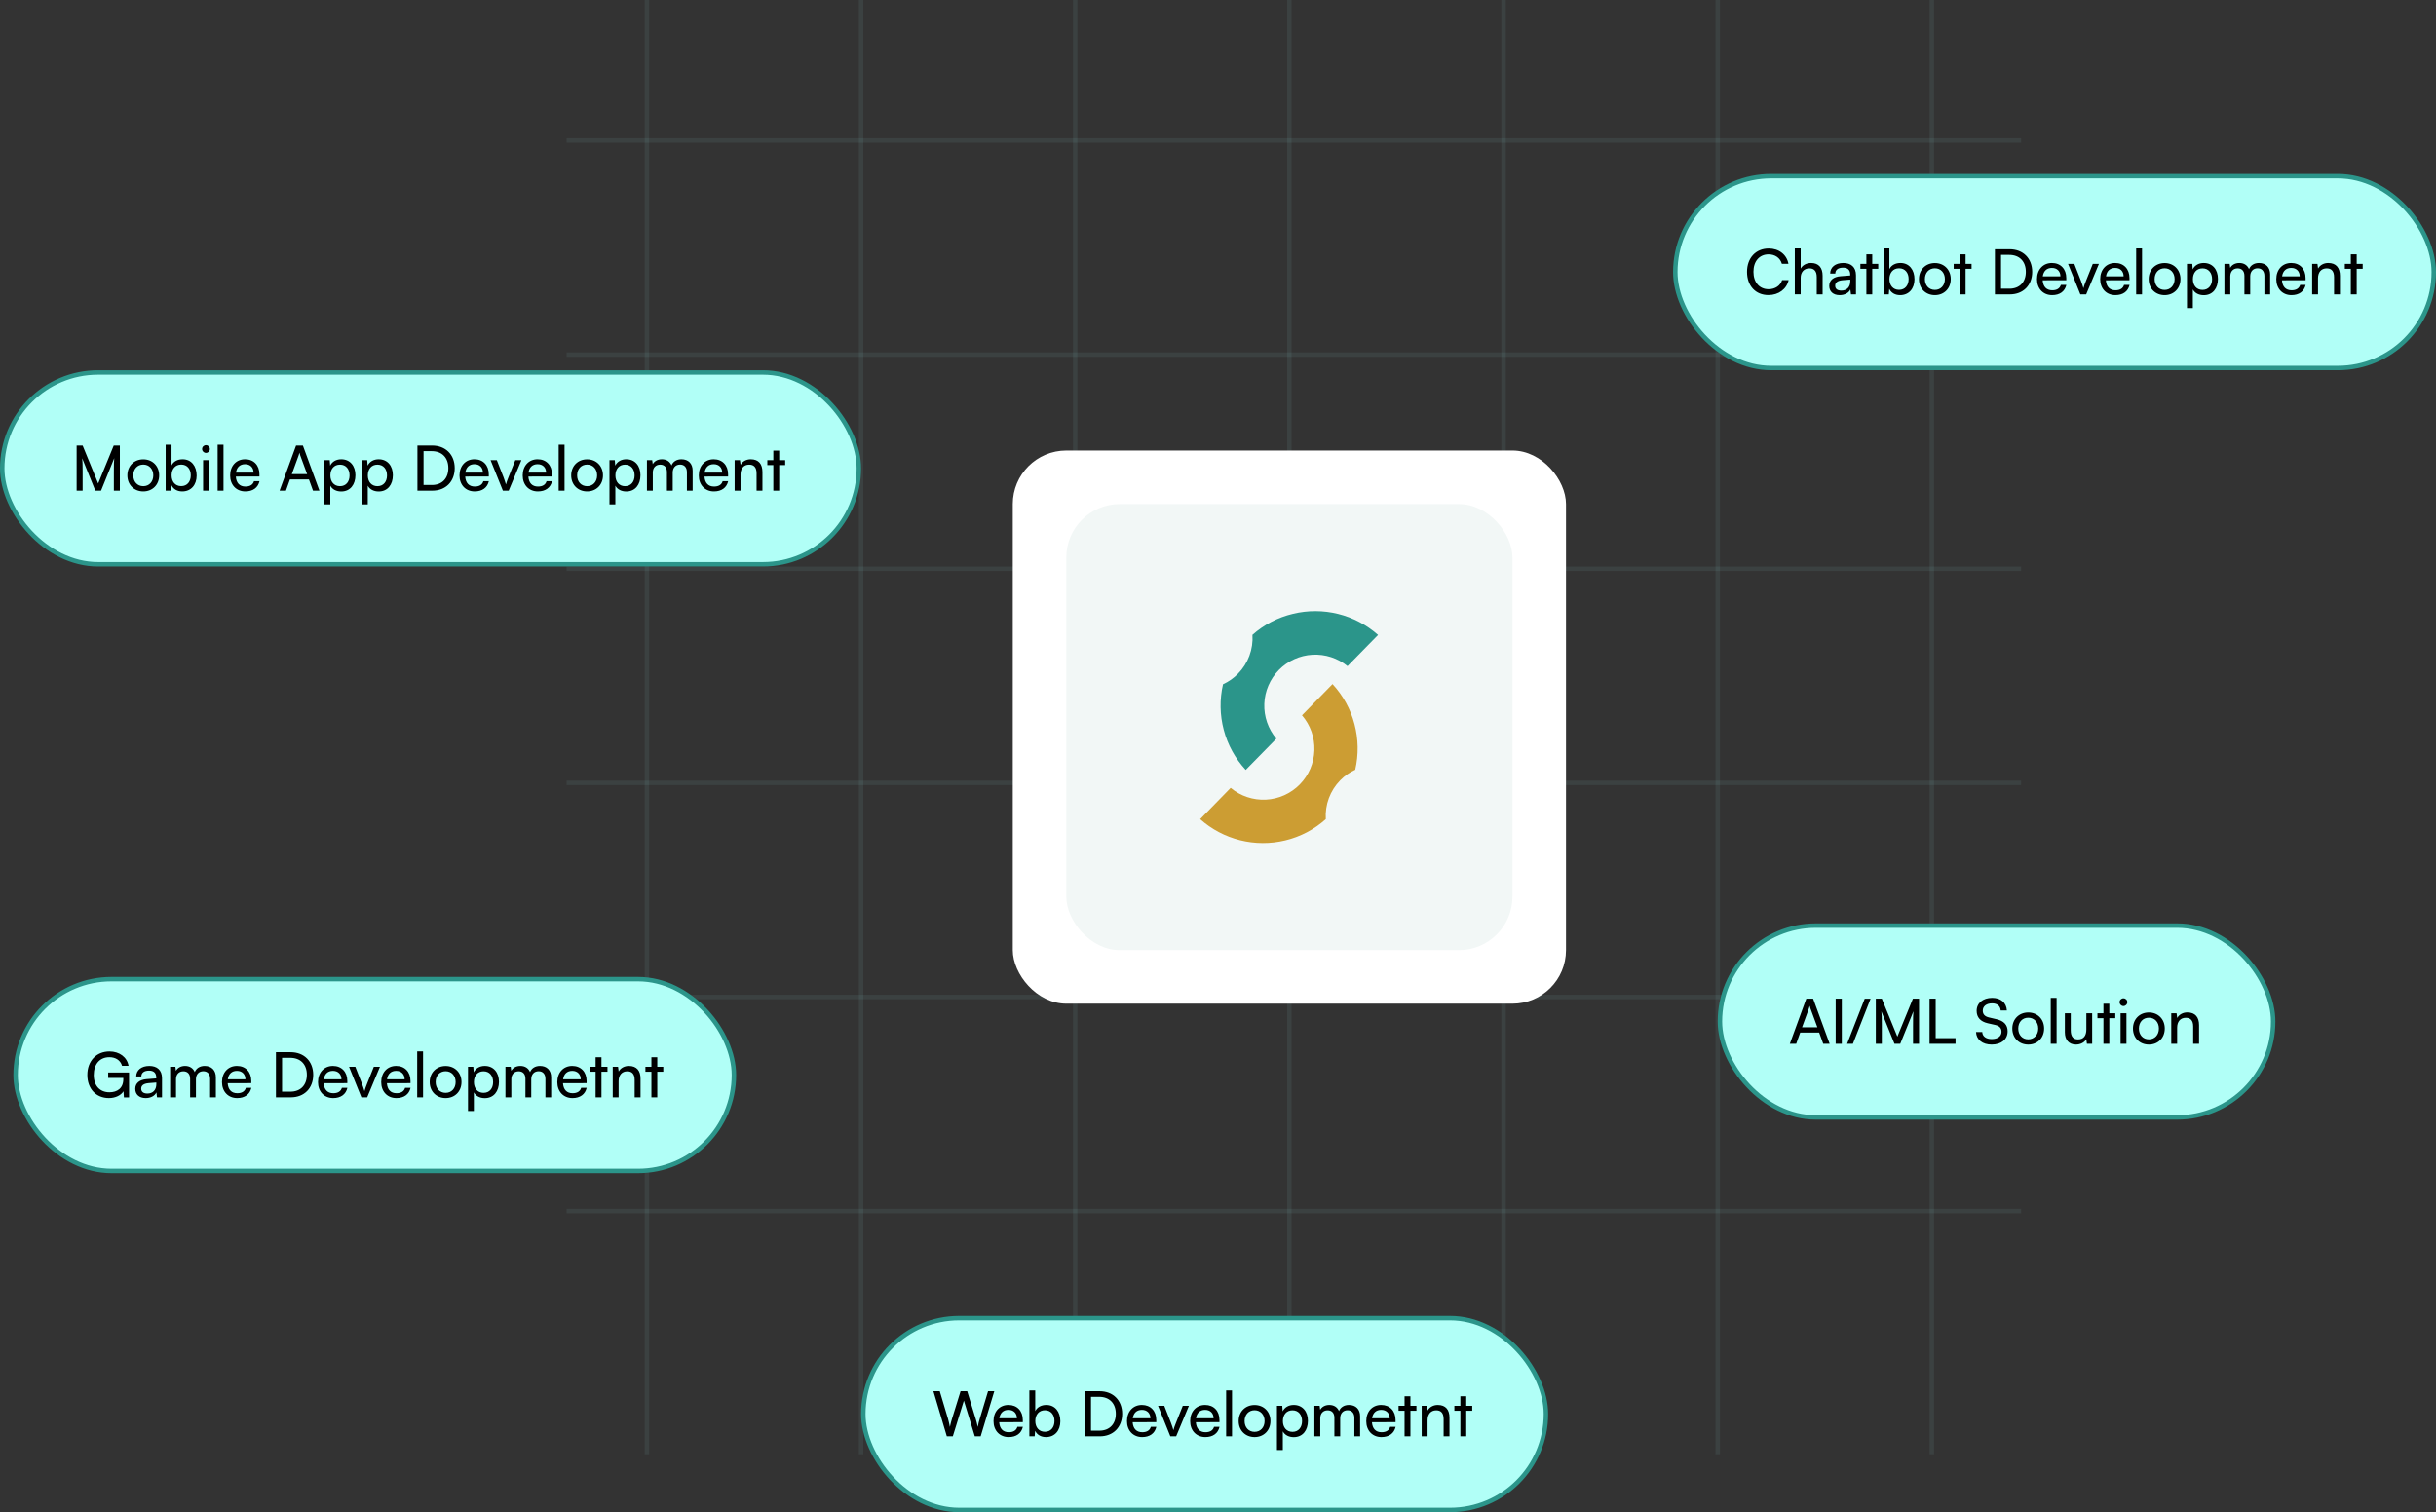 <svg xmlns="http://www.w3.org/2000/svg" width="546" height="339" viewBox="0 0 546 339" fill="none"><rect x="0" y="0" width="546" height="339" fill="#333333" stroke="none"/><line x1="145" y1="326.014" x2="145" y2="-0" stroke="#A4FFF6" stroke-opacity="0.07"></line><line x1="193" y1="326.014" x2="193" y2="-0" stroke="#A4FFF6" stroke-opacity="0.07"></line><line x1="241" y1="326.014" x2="241" y2="-0" stroke="#A4FFF6" stroke-opacity="0.07"></line><line x1="289" y1="326.014" x2="289" y2="-0" stroke="#A4FFF6" stroke-opacity="0.07"></line><line x1="337" y1="326.014" x2="337" y2="-0" stroke="#A4FFF6" stroke-opacity="0.07"></line><line x1="385" y1="326.014" x2="385" y2="-0" stroke="#A4FFF6" stroke-opacity="0.07"></line><line x1="433" y1="326.014" x2="433" y2="-0" stroke="#A4FFF6" stroke-opacity="0.07"></line><line x1="453.014" y1="271.5" x2="127" y2="271.5" stroke="#A4FFF6" stroke-opacity="0.07"></line><line x1="453.014" y1="223.5" x2="127" y2="223.5" stroke="#A4FFF6" stroke-opacity="0.07"></line><line x1="453.014" y1="175.5" x2="127" y2="175.5" stroke="#A4FFF6" stroke-opacity="0.07"></line><line x1="453.014" y1="127.5" x2="127" y2="127.5" stroke="#A4FFF6" stroke-opacity="0.07"></line><line x1="453.014" y1="79.5" x2="127" y2="79.5" stroke="#A4FFF6" stroke-opacity="0.07"></line><line x1="453.014" y1="31.5" x2="127" y2="31.5" stroke="#A4FFF6" stroke-opacity="0.07"></line><rect x="227" y="101" width="124" height="124" rx="12" fill="white"></rect><rect x="239" y="113" width="100" height="100" rx="12" fill="#F2F7F6"></rect><path d="M298.668 153.357L291.825 160.356C293.703 162.529 294.696 165.33 294.604 168.201C294.512 171.073 293.344 173.805 291.33 175.854C289.317 177.903 286.606 179.12 283.737 179.263C280.868 179.405 278.05 178.463 275.843 176.623L269 183.634C271.557 185.912 274.628 187.535 277.95 188.366C281.272 189.197 284.745 189.211 288.074 188.406C291.452 187.595 294.576 185.955 297.162 183.634C297.058 182.037 297.293 180.435 297.85 178.935C298.408 177.434 299.276 176.067 300.397 174.925C301.361 173.936 302.5 173.134 303.757 172.561C304.535 169.185 304.477 165.67 303.589 162.321C302.71 158.974 301.02 155.895 298.668 153.357Z" fill="#CC9D33"></path><path d="M279.215 172.592L286.083 165.594C284.24 163.418 283.276 160.633 283.38 157.783C283.483 154.934 284.647 152.226 286.644 150.19C288.64 148.154 291.324 146.937 294.171 146.777C297.018 146.617 299.822 147.526 302.033 149.326L308.876 142.34C306.317 140.069 303.246 138.451 299.925 137.626C296.605 136.8 293.134 136.791 289.809 137.599C286.435 138.396 283.312 140.018 280.72 142.321C280.824 143.919 280.59 145.52 280.032 147.021C279.475 148.522 278.607 149.888 277.485 151.03C276.522 152.02 275.383 152.821 274.126 153.394C273.348 156.77 273.405 160.285 274.294 163.634C275.173 166.979 276.864 170.056 279.215 172.592Z" fill="#2B958A"></path><rect x="0.5" y="83.5" width="192" height="43" rx="21.5" fill="#B1FFF7"></rect><rect x="0.5" y="83.5" width="192" height="43" rx="21.5" stroke="#2B958A"></rect><path d="M18.52 110H17.176V99.878H18.52L22.006 108.39L25.492 99.878H26.864V110H25.52V105.996C25.52 104.106 25.534 103.42 25.604 102.706L22.65 110H21.362L18.422 102.734C18.492 103.224 18.52 104.26 18.52 105.674V110ZM28.549 106.57C28.549 104.456 30.061 102.972 32.119 102.972C34.163 102.972 35.675 104.456 35.675 106.57C35.675 108.684 34.163 110.168 32.119 110.168C30.061 110.168 28.549 108.684 28.549 106.57ZM29.879 106.57C29.879 107.998 30.789 108.992 32.119 108.992C33.435 108.992 34.359 107.998 34.359 106.57C34.359 105.142 33.435 104.148 32.119 104.148C30.789 104.148 29.879 105.142 29.879 106.57ZM38.322 110H37.132V99.696H38.448V104.33C38.896 103.434 39.82 102.958 40.94 102.958C42.9 102.958 44.076 104.498 44.076 106.612C44.076 108.684 42.844 110.168 40.856 110.168C39.778 110.168 38.868 109.692 38.42 108.754L38.322 110ZM38.462 106.556C38.462 107.984 39.274 108.978 40.618 108.978C41.962 108.978 42.76 107.97 42.76 106.556C42.76 105.156 41.962 104.148 40.618 104.148C39.274 104.148 38.462 105.156 38.462 106.556ZM46.17 101.53C45.694 101.53 45.302 101.138 45.302 100.662C45.302 100.172 45.694 99.794 46.17 99.794C46.646 99.794 47.038 100.172 47.038 100.662C47.038 101.138 46.646 101.53 46.17 101.53ZM45.526 110V103.154H46.842V110H45.526ZM50.097 110H48.781V99.696H50.097V110ZM54.988 110.168C52.972 110.168 51.586 108.712 51.586 106.584C51.586 104.442 52.944 102.958 54.932 102.958C56.878 102.958 58.152 104.302 58.152 106.332V106.822L52.86 106.836C52.958 108.278 53.714 109.076 55.016 109.076C56.038 109.076 56.71 108.656 56.934 107.872H58.166C57.83 109.342 56.682 110.168 54.988 110.168ZM54.932 104.064C53.784 104.064 53.056 104.75 52.888 105.954H56.836C56.836 104.82 56.094 104.064 54.932 104.064ZM64.094 110H62.666L66.362 99.878H67.888L71.598 110H70.156L69.246 107.48H64.99L64.094 110ZM66.95 102.062L65.41 106.29H68.84L67.286 102.062C67.216 101.866 67.146 101.628 67.118 101.474C67.09 101.614 67.02 101.852 66.95 102.062ZM72.72 113.066V103.154H73.91L74.008 104.386C74.47 103.448 75.394 102.958 76.486 102.958C78.446 102.958 79.664 104.428 79.664 106.528C79.664 108.614 78.516 110.182 76.486 110.182C75.394 110.182 74.484 109.72 74.036 108.88V113.066H72.72ZM74.05 106.584C74.05 107.984 74.862 108.992 76.206 108.992C77.55 108.992 78.348 107.984 78.348 106.584C78.348 105.17 77.55 104.162 76.206 104.162C74.862 104.162 74.05 105.156 74.05 106.584ZM81.114 113.066V103.154H82.304L82.402 104.386C82.864 103.448 83.788 102.958 84.88 102.958C86.84 102.958 88.058 104.428 88.058 106.528C88.058 108.614 86.91 110.182 84.88 110.182C83.788 110.182 82.878 109.72 82.43 108.88V113.066H81.114ZM82.444 106.584C82.444 107.984 83.256 108.992 84.6 108.992C85.944 108.992 86.742 107.984 86.742 106.584C86.742 105.17 85.944 104.162 84.6 104.162C83.256 104.162 82.444 105.156 82.444 106.584ZM96.907 110H93.561V99.878H96.851C99.875 99.878 101.919 101.922 101.919 104.946C101.919 107.956 99.903 110 96.907 110ZM96.753 101.138H94.933V108.726H96.809C99.063 108.726 100.491 107.27 100.491 104.946C100.491 102.594 99.063 101.138 96.753 101.138ZM106.394 110.168C104.378 110.168 102.992 108.712 102.992 106.584C102.992 104.442 104.35 102.958 106.338 102.958C108.284 102.958 109.558 104.302 109.558 106.332V106.822L104.266 106.836C104.364 108.278 105.12 109.076 106.422 109.076C107.444 109.076 108.116 108.656 108.34 107.872H109.572C109.236 109.342 108.088 110.168 106.394 110.168ZM106.338 104.064C105.19 104.064 104.462 104.75 104.294 105.954H108.242C108.242 104.82 107.5 104.064 106.338 104.064ZM112.714 110L109.956 103.154H111.356L112.854 106.976C113.092 107.62 113.288 108.194 113.4 108.614C113.512 108.166 113.736 107.578 113.974 106.976L115.5 103.154H116.872L114.016 110H112.714ZM120.558 110.168C118.542 110.168 117.156 108.712 117.156 106.584C117.156 104.442 118.514 102.958 120.502 102.958C122.448 102.958 123.722 104.302 123.722 106.332V106.822L118.43 106.836C118.528 108.278 119.284 109.076 120.586 109.076C121.608 109.076 122.28 108.656 122.504 107.872H123.736C123.4 109.342 122.252 110.168 120.558 110.168ZM120.502 104.064C119.354 104.064 118.626 104.75 118.458 105.954H122.406C122.406 104.82 121.664 104.064 120.502 104.064ZM126.536 110H125.22V99.696H126.536V110ZM128.025 106.57C128.025 104.456 129.537 102.972 131.595 102.972C133.639 102.972 135.151 104.456 135.151 106.57C135.151 108.684 133.639 110.168 131.595 110.168C129.537 110.168 128.025 108.684 128.025 106.57ZM129.355 106.57C129.355 107.998 130.265 108.992 131.595 108.992C132.911 108.992 133.835 107.998 133.835 106.57C133.835 105.142 132.911 104.148 131.595 104.148C130.265 104.148 129.355 105.142 129.355 106.57ZM136.608 113.066V103.154H137.798L137.896 104.386C138.358 103.448 139.282 102.958 140.374 102.958C142.334 102.958 143.552 104.428 143.552 106.528C143.552 108.614 142.404 110.182 140.374 110.182C139.282 110.182 138.372 109.72 137.924 108.88V113.066H136.608ZM137.938 106.584C137.938 107.984 138.75 108.992 140.094 108.992C141.438 108.992 142.236 107.984 142.236 106.584C142.236 105.17 141.438 104.162 140.094 104.162C138.75 104.162 137.938 105.156 137.938 106.584ZM146.319 110H145.003V103.154H146.179L146.305 104.05C146.655 103.406 147.383 102.958 148.349 102.958C149.413 102.958 150.169 103.49 150.519 104.344C150.841 103.49 151.667 102.958 152.731 102.958C154.299 102.958 155.251 103.938 155.251 105.52V110H153.963V105.842C153.963 104.764 153.361 104.148 152.437 104.148C151.443 104.148 150.785 104.848 150.785 105.94V110H149.483V105.828C149.483 104.75 148.895 104.162 147.971 104.162C146.977 104.162 146.319 104.848 146.319 105.94V110ZM160.029 110.168C158.013 110.168 156.627 108.712 156.627 106.584C156.627 104.442 157.985 102.958 159.973 102.958C161.919 102.958 163.193 104.302 163.193 106.332V106.822L157.901 106.836C157.999 108.278 158.755 109.076 160.057 109.076C161.079 109.076 161.751 108.656 161.975 107.872H163.207C162.871 109.342 161.723 110.168 160.029 110.168ZM159.973 104.064C158.825 104.064 158.097 104.75 157.929 105.954H161.877C161.877 104.82 161.135 104.064 159.973 104.064ZM165.979 110H164.663V103.154H165.853L165.993 104.204C166.427 103.42 167.295 102.958 168.261 102.958C170.067 102.958 170.893 104.064 170.893 105.814V110H169.577V106.108C169.577 104.722 168.933 104.162 167.925 104.162C166.693 104.162 165.979 105.044 165.979 106.374V110ZM174.648 110H173.332V104.26H171.988V103.154H173.332V101.012H174.648V103.154H175.992V104.26H174.648V110Z" fill="black"></path><rect x="193.5" y="295.5" width="153" height="43" rx="21.5" fill="#B1FFF7"></rect><rect x="193.5" y="295.5" width="153" height="43" rx="21.5" stroke="#2B958A"></rect><path d="M212.22 322L209.21 311.878H210.638L212.486 318.066C212.626 318.598 212.766 319.13 212.906 319.9C213.074 319.088 213.228 318.598 213.382 318.066L215.3 311.878H216.784L218.688 318.066C218.856 318.612 218.996 319.144 219.15 319.9C219.318 319.046 219.458 318.528 219.598 318.08L221.46 311.878H222.86L219.808 322H218.492L216.042 313.992L213.564 322H212.22ZM226.086 322.168C224.07 322.168 222.684 320.712 222.684 318.584C222.684 316.442 224.042 314.958 226.03 314.958C227.976 314.958 229.25 316.302 229.25 318.332V318.822L223.958 318.836C224.056 320.278 224.812 321.076 226.114 321.076C227.136 321.076 227.808 320.656 228.032 319.872H229.264C228.928 321.342 227.78 322.168 226.086 322.168ZM226.03 316.064C224.882 316.064 224.154 316.75 223.986 317.954H227.934C227.934 316.82 227.192 316.064 226.03 316.064ZM231.91 322H230.72V311.696H232.036V316.33C232.484 315.434 233.408 314.958 234.528 314.958C236.488 314.958 237.664 316.498 237.664 318.612C237.664 320.684 236.432 322.168 234.444 322.168C233.366 322.168 232.456 321.692 232.008 320.754L231.91 322ZM232.05 318.556C232.05 319.984 232.862 320.978 234.206 320.978C235.55 320.978 236.348 319.97 236.348 318.556C236.348 317.156 235.55 316.148 234.206 316.148C232.862 316.148 232.05 317.156 232.05 318.556ZM246.512 322H243.166V311.878H246.456C249.48 311.878 251.524 313.922 251.524 316.946C251.524 319.956 249.508 322 246.512 322ZM246.358 313.138H244.538V320.726H246.414C248.668 320.726 250.096 319.27 250.096 316.946C250.096 314.594 248.668 313.138 246.358 313.138ZM256 322.168C253.984 322.168 252.598 320.712 252.598 318.584C252.598 316.442 253.956 314.958 255.944 314.958C257.89 314.958 259.164 316.302 259.164 318.332V318.822L253.872 318.836C253.97 320.278 254.726 321.076 256.028 321.076C257.05 321.076 257.722 320.656 257.946 319.872H259.178C258.842 321.342 257.694 322.168 256 322.168ZM255.944 316.064C254.796 316.064 254.068 316.75 253.9 317.954H257.848C257.848 316.82 257.106 316.064 255.944 316.064ZM262.319 322L259.561 315.154H260.961L262.459 318.976C262.697 319.62 262.893 320.194 263.005 320.614C263.117 320.166 263.341 319.578 263.579 318.976L265.105 315.154H266.477L263.621 322H262.319ZM270.164 322.168C268.148 322.168 266.762 320.712 266.762 318.584C266.762 316.442 268.12 314.958 270.108 314.958C272.054 314.958 273.328 316.302 273.328 318.332V318.822L268.036 318.836C268.134 320.278 268.89 321.076 270.192 321.076C271.214 321.076 271.886 320.656 272.11 319.872H273.342C273.006 321.342 271.858 322.168 270.164 322.168ZM270.108 316.064C268.96 316.064 268.232 316.75 268.064 317.954H272.012C272.012 316.82 271.27 316.064 270.108 316.064ZM276.142 322H274.826V311.696H276.142V322ZM277.631 318.57C277.631 316.456 279.143 314.972 281.201 314.972C283.245 314.972 284.757 316.456 284.757 318.57C284.757 320.684 283.245 322.168 281.201 322.168C279.143 322.168 277.631 320.684 277.631 318.57ZM278.961 318.57C278.961 319.998 279.871 320.992 281.201 320.992C282.517 320.992 283.441 319.998 283.441 318.57C283.441 317.142 282.517 316.148 281.201 316.148C279.871 316.148 278.961 317.142 278.961 318.57ZM286.214 325.066V315.154H287.404L287.502 316.386C287.964 315.448 288.888 314.958 289.98 314.958C291.94 314.958 293.158 316.428 293.158 318.528C293.158 320.614 292.01 322.182 289.98 322.182C288.888 322.182 287.978 321.72 287.53 320.88V325.066H286.214ZM287.544 318.584C287.544 319.984 288.356 320.992 289.7 320.992C291.044 320.992 291.842 319.984 291.842 318.584C291.842 317.17 291.044 316.162 289.7 316.162C288.356 316.162 287.544 317.156 287.544 318.584ZM295.924 322H294.608V315.154H295.784L295.91 316.05C296.26 315.406 296.988 314.958 297.954 314.958C299.018 314.958 299.774 315.49 300.124 316.344C300.446 315.49 301.272 314.958 302.336 314.958C303.904 314.958 304.856 315.938 304.856 317.52V322H303.568V317.842C303.568 316.764 302.966 316.148 302.042 316.148C301.048 316.148 300.39 316.848 300.39 317.94V322H299.088V317.828C299.088 316.75 298.5 316.162 297.576 316.162C296.582 316.162 295.924 316.848 295.924 317.94V322ZM309.635 322.168C307.619 322.168 306.233 320.712 306.233 318.584C306.233 316.442 307.591 314.958 309.579 314.958C311.525 314.958 312.799 316.302 312.799 318.332V318.822L307.507 318.836C307.605 320.278 308.361 321.076 309.663 321.076C310.685 321.076 311.357 320.656 311.581 319.872H312.813C312.477 321.342 311.329 322.168 309.635 322.168ZM309.579 316.064C308.431 316.064 307.703 316.75 307.535 317.954H311.483C311.483 316.82 310.741 316.064 309.579 316.064ZM316.132 322H314.816V316.26H313.472V315.154H314.816V313.012H316.132V315.154H317.476V316.26H316.132V322ZM319.973 322H318.657V315.154H319.847L319.987 316.204C320.421 315.42 321.289 314.958 322.255 314.958C324.061 314.958 324.887 316.064 324.887 317.814V322H323.571V318.108C323.571 316.722 322.927 316.162 321.919 316.162C320.687 316.162 319.973 317.044 319.973 318.374V322ZM328.642 322H327.326V316.26H325.982V315.154H327.326V313.012H328.642V315.154H329.986V316.26H328.642V322Z" fill="black"></path><rect x="3.5" y="219.5" width="161" height="43" rx="21.5" fill="#B1FFF7"></rect><rect x="3.5" y="219.5" width="161" height="43" rx="21.5" stroke="#2B958A"></rect><path d="M24.516 236.998C22.332 236.998 21.016 238.608 21.016 241.002C21.016 243.452 22.444 244.866 24.53 244.866C26.252 244.866 27.638 243.984 27.638 241.94V241.646H24.25V240.428H28.926V246.014H27.778L27.68 244.642C27.134 245.524 25.902 246.168 24.418 246.168C21.548 246.168 19.574 244.096 19.574 240.974C19.574 237.894 21.562 235.71 24.544 235.71C26.756 235.71 28.478 236.984 28.814 238.93H27.358C26.98 237.642 25.86 236.998 24.516 236.998ZM32.659 246.168C31.189 246.168 30.321 245.342 30.321 244.096C30.321 242.836 31.259 242.052 32.869 241.926L35.025 241.758V241.562C35.025 240.414 34.339 240.008 33.415 240.008C32.309 240.008 31.679 240.498 31.679 241.324H30.531C30.531 239.896 31.707 238.958 33.471 238.958C35.165 238.958 36.313 239.854 36.313 241.702V246H35.193L35.053 244.894C34.703 245.678 33.765 246.168 32.659 246.168ZM33.037 245.146C34.283 245.146 35.039 244.334 35.039 243.046V242.682L33.289 242.822C32.127 242.934 31.651 243.382 31.651 244.054C31.651 244.782 32.183 245.146 33.037 245.146ZM39.452 246H38.136V239.154H39.312L39.438 240.05C39.788 239.406 40.516 238.958 41.482 238.958C42.546 238.958 43.302 239.49 43.652 240.344C43.974 239.49 44.8 238.958 45.864 238.958C47.432 238.958 48.384 239.938 48.384 241.52V246H47.096V241.842C47.096 240.764 46.494 240.148 45.57 240.148C44.576 240.148 43.918 240.848 43.918 241.94V246H42.616V241.828C42.616 240.75 42.028 240.162 41.104 240.162C40.11 240.162 39.452 240.848 39.452 241.94V246ZM53.162 246.168C51.146 246.168 49.76 244.712 49.76 242.584C49.76 240.442 51.118 238.958 53.106 238.958C55.052 238.958 56.326 240.302 56.326 242.332V242.822L51.034 242.836C51.132 244.278 51.888 245.076 53.19 245.076C54.212 245.076 54.884 244.656 55.108 243.872H56.34C56.004 245.342 54.856 246.168 53.162 246.168ZM53.106 240.064C51.958 240.064 51.23 240.75 51.062 241.954H55.01C55.01 240.82 54.268 240.064 53.106 240.064ZM65.194 246H61.848V235.878H65.138C68.162 235.878 70.206 237.922 70.206 240.946C70.206 243.956 68.19 246 65.194 246ZM65.04 237.138H63.22V244.726H65.096C67.35 244.726 68.778 243.27 68.778 240.946C68.778 238.594 67.35 237.138 65.04 237.138ZM74.681 246.168C72.665 246.168 71.279 244.712 71.279 242.584C71.279 240.442 72.637 238.958 74.625 238.958C76.571 238.958 77.845 240.302 77.845 242.332V242.822L72.553 242.836C72.651 244.278 73.407 245.076 74.709 245.076C75.731 245.076 76.403 244.656 76.627 243.872H77.859C77.523 245.342 76.375 246.168 74.681 246.168ZM74.625 240.064C73.477 240.064 72.749 240.75 72.581 241.954H76.529C76.529 240.82 75.787 240.064 74.625 240.064ZM81.001 246L78.243 239.154H79.643L81.141 242.976C81.379 243.62 81.575 244.194 81.687 244.614C81.799 244.166 82.023 243.578 82.261 242.976L83.787 239.154H85.159L82.303 246H81.001ZM88.846 246.168C86.829 246.168 85.444 244.712 85.444 242.584C85.444 240.442 86.802 238.958 88.79 238.958C90.736 238.958 92.01 240.302 92.01 242.332V242.822L86.718 242.836C86.816 244.278 87.572 245.076 88.874 245.076C89.895 245.076 90.567 244.656 90.791 243.872H92.023C91.688 245.342 90.54 246.168 88.846 246.168ZM88.79 240.064C87.641 240.064 86.913 240.75 86.746 241.954H90.694C90.694 240.82 89.951 240.064 88.79 240.064ZM94.823 246H93.507V235.696H94.823V246ZM96.313 242.57C96.313 240.456 97.825 238.972 99.883 238.972C101.927 238.972 103.439 240.456 103.439 242.57C103.439 244.684 101.927 246.168 99.883 246.168C97.825 246.168 96.313 244.684 96.313 242.57ZM97.643 242.57C97.643 243.998 98.553 244.992 99.883 244.992C101.199 244.992 102.123 243.998 102.123 242.57C102.123 241.142 101.199 240.148 99.883 240.148C98.553 240.148 97.643 241.142 97.643 242.57ZM104.895 249.066V239.154H106.085L106.183 240.386C106.645 239.448 107.569 238.958 108.661 238.958C110.621 238.958 111.839 240.428 111.839 242.528C111.839 244.614 110.691 246.182 108.661 246.182C107.569 246.182 106.659 245.72 106.211 244.88V249.066H104.895ZM106.225 242.584C106.225 243.984 107.037 244.992 108.381 244.992C109.725 244.992 110.523 243.984 110.523 242.584C110.523 241.17 109.725 240.162 108.381 240.162C107.037 240.162 106.225 241.156 106.225 242.584ZM114.606 246H113.29V239.154H114.466L114.592 240.05C114.942 239.406 115.67 238.958 116.636 238.958C117.7 238.958 118.456 239.49 118.806 240.344C119.128 239.49 119.954 238.958 121.018 238.958C122.586 238.958 123.538 239.938 123.538 241.52V246H122.25V241.842C122.25 240.764 121.648 240.148 120.724 240.148C119.73 240.148 119.072 240.848 119.072 241.94V246H117.77V241.828C117.77 240.75 117.182 240.162 116.258 240.162C115.264 240.162 114.606 240.848 114.606 241.94V246ZM128.316 246.168C126.3 246.168 124.914 244.712 124.914 242.584C124.914 240.442 126.272 238.958 128.26 238.958C130.206 238.958 131.48 240.302 131.48 242.332V242.822L126.188 242.836C126.286 244.278 127.042 245.076 128.344 245.076C129.366 245.076 130.038 244.656 130.262 243.872H131.494C131.158 245.342 130.01 246.168 128.316 246.168ZM128.26 240.064C127.112 240.064 126.384 240.75 126.216 241.954H130.164C130.164 240.82 129.422 240.064 128.26 240.064ZM134.814 246H133.498V240.26H132.154V239.154H133.498V237.012H134.814V239.154H136.158V240.26H134.814V246ZM138.655 246H137.339V239.154H138.529L138.669 240.204C139.103 239.42 139.971 238.958 140.937 238.958C142.743 238.958 143.569 240.064 143.569 241.814V246H142.253V242.108C142.253 240.722 141.609 240.162 140.601 240.162C139.369 240.162 138.655 241.044 138.655 242.374V246ZM147.323 246H146.007V240.26H144.663V239.154H146.007V237.012H147.323V239.154H148.667V240.26H147.323V246Z" fill="black"></path><rect x="385.5" y="207.5" width="124" height="43" rx="21.5" fill="#B1FFF7"></rect><rect x="385.5" y="207.5" width="124" height="43" rx="21.5" stroke="#2B958A"></rect><path d="M402.596 234H401.168L404.864 223.878H406.39L410.1 234H408.658L407.748 231.48H403.492L402.596 234ZM405.452 226.062L403.912 230.29H407.342L405.788 226.062C405.718 225.866 405.648 225.628 405.62 225.474C405.592 225.614 405.522 225.852 405.452 226.062ZM412.818 223.878V234H411.446V223.878H412.818ZM415.304 234H414.002L417.95 223.892H419.266L415.304 234ZM421.786 234H420.442V223.878H421.786L425.272 232.39L428.758 223.878H430.13V234H428.786V229.996C428.786 228.106 428.8 227.42 428.87 226.706L425.916 234H424.628L421.688 226.734C421.758 227.224 421.786 228.26 421.786 229.674V234ZM433.859 223.878V232.726H438.311V234H432.487V223.878H433.859ZM443.041 226.608C443.041 224.872 444.441 223.696 446.527 223.696C448.459 223.696 449.705 224.774 449.817 226.524H448.431C448.361 225.516 447.647 224.928 446.513 224.928C445.239 224.928 444.413 225.572 444.413 226.566C444.413 227.378 444.875 227.868 445.827 228.092L447.493 228.484C449.145 228.862 449.985 229.758 449.985 231.186C449.985 233.006 448.571 234.168 446.415 234.168C444.357 234.168 442.985 233.09 442.901 231.354H444.301C444.329 232.32 445.141 232.936 446.415 232.936C447.759 232.936 448.613 232.306 448.613 231.298C448.613 230.5 448.179 229.996 447.213 229.772L445.547 229.394C443.895 229.016 443.041 228.064 443.041 226.608ZM451.037 230.57C451.037 228.456 452.549 226.972 454.607 226.972C456.651 226.972 458.163 228.456 458.163 230.57C458.163 232.684 456.651 234.168 454.607 234.168C452.549 234.168 451.037 232.684 451.037 230.57ZM452.367 230.57C452.367 231.998 453.277 232.992 454.607 232.992C455.923 232.992 456.847 231.998 456.847 230.57C456.847 229.142 455.923 228.148 454.607 228.148C453.277 228.148 452.367 229.142 452.367 230.57ZM460.964 234H459.648V223.696H460.964V234ZM467.633 227.154H468.935V234H467.759L467.619 232.964C467.227 233.678 466.317 234.168 465.309 234.168C463.713 234.168 462.817 233.09 462.817 231.41V227.154H464.133V230.976C464.133 232.446 464.763 233.006 465.771 233.006C466.975 233.006 467.633 232.236 467.633 230.766V227.154ZM472.777 234H471.461V228.26H470.117V227.154H471.461V225.012H472.777V227.154H474.121V228.26H472.777V234ZM475.946 225.53C475.47 225.53 475.078 225.138 475.078 224.662C475.078 224.172 475.47 223.794 475.946 223.794C476.422 223.794 476.814 224.172 476.814 224.662C476.814 225.138 476.422 225.53 475.946 225.53ZM475.302 234V227.154H476.618V234H475.302ZM478.08 230.57C478.08 228.456 479.592 226.972 481.65 226.972C483.694 226.972 485.206 228.456 485.206 230.57C485.206 232.684 483.694 234.168 481.65 234.168C479.592 234.168 478.08 232.684 478.08 230.57ZM479.41 230.57C479.41 231.998 480.32 232.992 481.65 232.992C482.966 232.992 483.89 231.998 483.89 230.57C483.89 229.142 482.966 228.148 481.65 228.148C480.32 228.148 479.41 229.142 479.41 230.57ZM487.979 234H486.663V227.154H487.853L487.993 228.204C488.427 227.42 489.295 226.958 490.261 226.958C492.067 226.958 492.893 228.064 492.893 229.814V234H491.577V230.108C491.577 228.722 490.933 228.162 489.925 228.162C488.693 228.162 487.979 229.044 487.979 230.374V234Z" fill="black"></path><rect x="375.5" y="39.5" width="170" height="43" rx="21.5" fill="#B1FFF7"></rect><rect x="375.5" y="39.5" width="170" height="43" rx="21.5" stroke="#2B958A"></rect><path d="M396.376 66.154C393.492 66.154 391.574 64.082 391.574 60.946C391.574 57.824 393.548 55.71 396.446 55.71C398.728 55.71 400.478 57.068 400.856 59.14H399.386C399.008 57.824 397.874 57.026 396.404 57.026C394.36 57.026 393.016 58.566 393.016 60.932C393.016 63.298 394.36 64.838 396.404 64.838C397.888 64.838 399.064 64.04 399.442 62.794H400.898C400.464 64.81 398.658 66.154 396.376 66.154ZM403.604 65.986H402.288V55.696H403.604V60.204C404.038 59.462 404.864 58.958 405.928 58.958C407.678 58.958 408.518 60.064 408.518 61.814V66H407.202V62.108C407.202 60.722 406.544 60.162 405.564 60.162C404.29 60.162 403.604 61.086 403.604 62.262V65.986ZM412.343 66.168C410.873 66.168 410.005 65.342 410.005 64.096C410.005 62.836 410.943 62.052 412.553 61.926L414.709 61.758V61.562C414.709 60.414 414.023 60.008 413.099 60.008C411.993 60.008 411.363 60.498 411.363 61.324H410.215C410.215 59.896 411.391 58.958 413.155 58.958C414.849 58.958 415.997 59.854 415.997 61.702V66H414.877L414.737 64.894C414.387 65.678 413.449 66.168 412.343 66.168ZM412.721 65.146C413.967 65.146 414.723 64.334 414.723 63.046V62.682L412.973 62.822C411.811 62.934 411.335 63.382 411.335 64.054C411.335 64.782 411.867 65.146 412.721 65.146ZM419.642 66H418.326V60.26H416.982V59.154H418.326V57.012H419.642V59.154H420.986V60.26H419.642V66ZM423.357 66H422.167V55.696H423.483V60.33C423.931 59.434 424.855 58.958 425.975 58.958C427.935 58.958 429.111 60.498 429.111 62.612C429.111 64.684 427.879 66.168 425.891 66.168C424.813 66.168 423.903 65.692 423.455 64.754L423.357 66ZM423.497 62.556C423.497 63.984 424.309 64.978 425.653 64.978C426.997 64.978 427.795 63.97 427.795 62.556C427.795 61.156 426.997 60.148 425.653 60.148C424.309 60.148 423.497 61.156 423.497 62.556ZM430.113 62.57C430.113 60.456 431.625 58.972 433.683 58.972C435.727 58.972 437.239 60.456 437.239 62.57C437.239 64.684 435.727 66.168 433.683 66.168C431.625 66.168 430.113 64.684 430.113 62.57ZM431.443 62.57C431.443 63.998 432.353 64.992 433.683 64.992C434.999 64.992 435.923 63.998 435.923 62.57C435.923 61.142 434.999 60.148 433.683 60.148C432.353 60.148 431.443 61.142 431.443 62.57ZM440.56 66H439.244V60.26H437.9V59.154H439.244V57.012H440.56V59.154H441.904V60.26H440.56V66ZM450.483 66H447.137V55.878H450.427C453.451 55.878 455.495 57.922 455.495 60.946C455.495 63.956 453.479 66 450.483 66ZM450.329 57.138H448.509V64.726H450.385C452.639 64.726 454.067 63.27 454.067 60.946C454.067 58.594 452.639 57.138 450.329 57.138ZM459.97 66.168C457.954 66.168 456.568 64.712 456.568 62.584C456.568 60.442 457.926 58.958 459.914 58.958C461.86 58.958 463.134 60.302 463.134 62.332V62.822L457.842 62.836C457.94 64.278 458.696 65.076 459.998 65.076C461.02 65.076 461.692 64.656 461.916 63.872H463.148C462.812 65.342 461.664 66.168 459.97 66.168ZM459.914 60.064C458.766 60.064 458.038 60.75 457.87 61.954H461.818C461.818 60.82 461.076 60.064 459.914 60.064ZM466.29 66L463.532 59.154H464.932L466.43 62.976C466.668 63.62 466.864 64.194 466.976 64.614C467.088 64.166 467.312 63.578 467.55 62.976L469.076 59.154H470.448L467.592 66H466.29ZM474.135 66.168C472.119 66.168 470.733 64.712 470.733 62.584C470.733 60.442 472.091 58.958 474.079 58.958C476.025 58.958 477.299 60.302 477.299 62.332V62.822L472.007 62.836C472.105 64.278 472.861 65.076 474.163 65.076C475.185 65.076 475.857 64.656 476.081 63.872H477.313C476.977 65.342 475.829 66.168 474.135 66.168ZM474.079 60.064C472.931 60.064 472.203 60.75 472.035 61.954H475.983C475.983 60.82 475.241 60.064 474.079 60.064ZM480.112 66H478.796V55.696H480.112V66ZM481.602 62.57C481.602 60.456 483.114 58.972 485.172 58.972C487.216 58.972 488.728 60.456 488.728 62.57C488.728 64.684 487.216 66.168 485.172 66.168C483.114 66.168 481.602 64.684 481.602 62.57ZM482.932 62.57C482.932 63.998 483.842 64.992 485.172 64.992C486.488 64.992 487.412 63.998 487.412 62.57C487.412 61.142 486.488 60.148 485.172 60.148C483.842 60.148 482.932 61.142 482.932 62.57ZM490.184 69.066V59.154H491.374L491.472 60.386C491.934 59.448 492.858 58.958 493.95 58.958C495.91 58.958 497.128 60.428 497.128 62.528C497.128 64.614 495.98 66.182 493.95 66.182C492.858 66.182 491.948 65.72 491.5 64.88V69.066H490.184ZM491.514 62.584C491.514 63.984 492.326 64.992 493.67 64.992C495.014 64.992 495.812 63.984 495.812 62.584C495.812 61.17 495.014 60.162 493.67 60.162C492.326 60.162 491.514 61.156 491.514 62.584ZM499.895 66H498.579V59.154H499.755L499.881 60.05C500.231 59.406 500.959 58.958 501.925 58.958C502.989 58.958 503.745 59.49 504.095 60.344C504.417 59.49 505.243 58.958 506.307 58.958C507.875 58.958 508.827 59.938 508.827 61.52V66H507.539V61.842C507.539 60.764 506.937 60.148 506.013 60.148C505.019 60.148 504.361 60.848 504.361 61.94V66H503.059V61.828C503.059 60.75 502.471 60.162 501.547 60.162C500.553 60.162 499.895 60.848 499.895 61.94V66ZM513.605 66.168C511.589 66.168 510.203 64.712 510.203 62.584C510.203 60.442 511.561 58.958 513.549 58.958C515.495 58.958 516.769 60.302 516.769 62.332V62.822L511.477 62.836C511.575 64.278 512.331 65.076 513.633 65.076C514.655 65.076 515.327 64.656 515.551 63.872H516.783C516.447 65.342 515.299 66.168 513.605 66.168ZM513.549 60.064C512.401 60.064 511.673 60.75 511.505 61.954H515.453C515.453 60.82 514.711 60.064 513.549 60.064ZM519.555 66H518.239V59.154H519.429L519.569 60.204C520.003 59.42 520.871 58.958 521.837 58.958C523.643 58.958 524.469 60.064 524.469 61.814V66H523.153V62.108C523.153 60.722 522.509 60.162 521.501 60.162C520.269 60.162 519.555 61.044 519.555 62.374V66ZM528.224 66H526.908V60.26H525.564V59.154H526.908V57.012H528.224V59.154H529.568V60.26H528.224V66Z" fill="black"></path></svg>